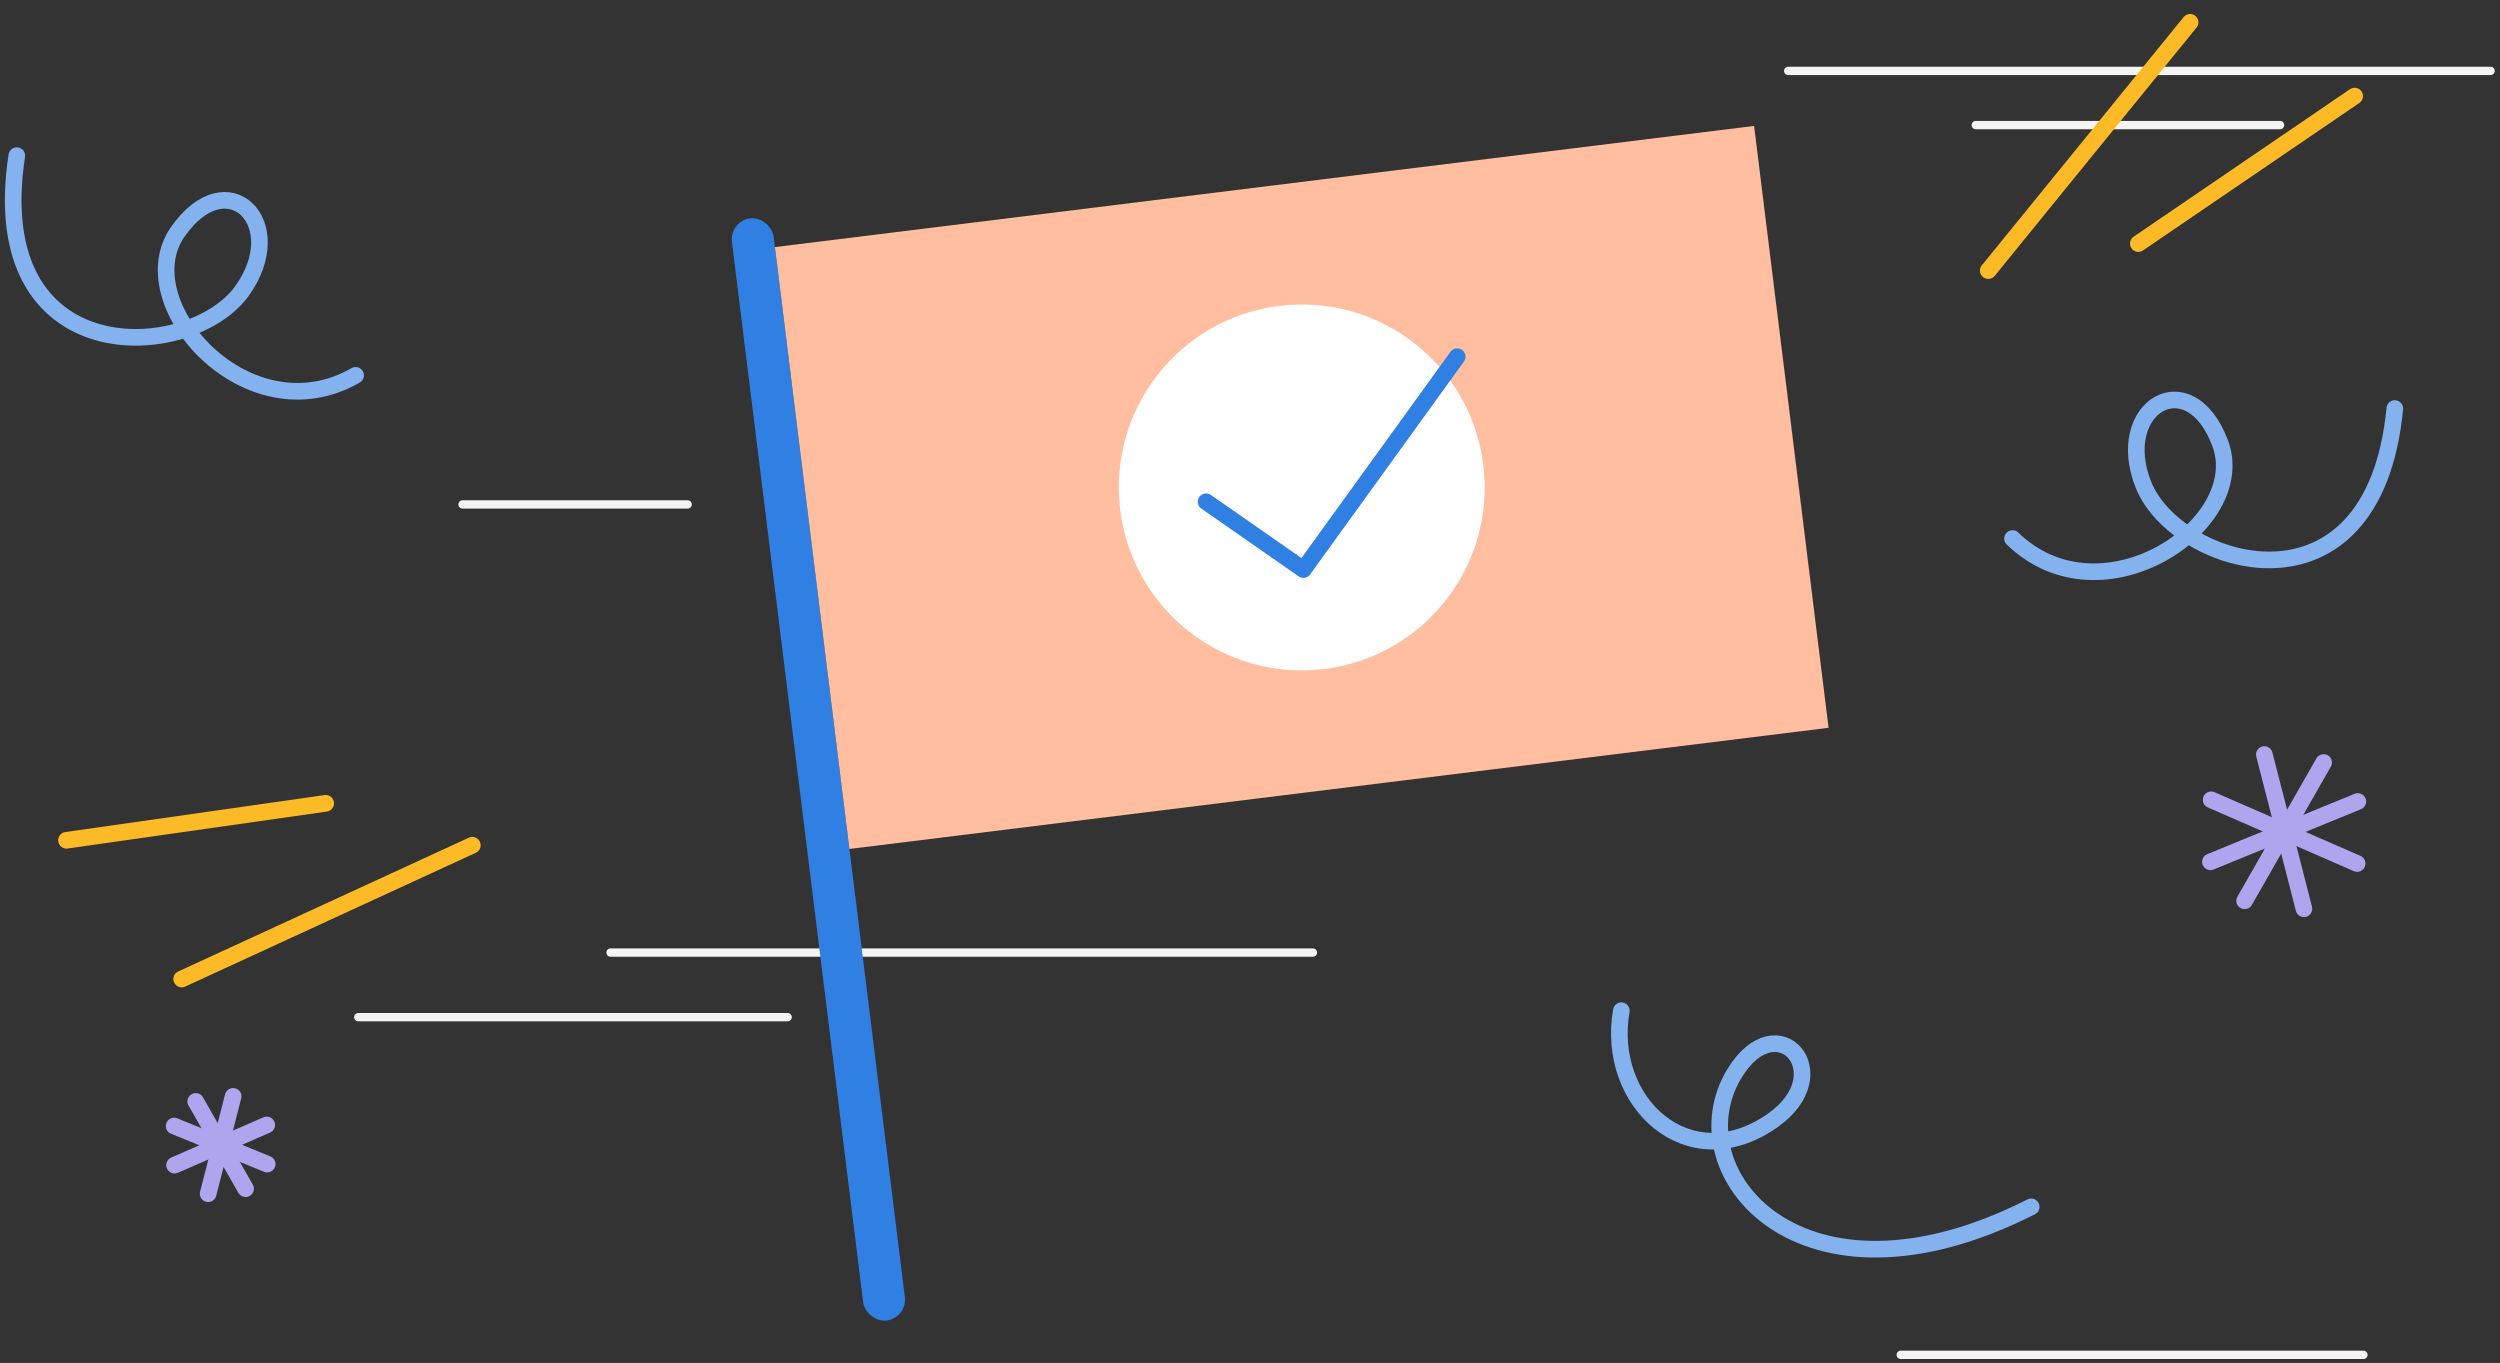 <svg width="310" height="169" viewBox="0 0 310 169" fill="none" xmlns="http://www.w3.org/2000/svg">
<rect x="0" y="0" width="310" height="169" fill="#333333" stroke="none"/>
<path d="M75.704 118.118H162.804" stroke="#F4F4F4" stroke-width="1.031" stroke-linecap="round"/>
<path d="M44.431 126.13H97.673" stroke="#F4F4F4" stroke-width="1.031" stroke-linecap="round"/>
<path d="M235.689 168H293.067" stroke="#F4F4F4" stroke-width="1.031" stroke-linecap="round"/>
<path d="M244.994 15.51L282.729 15.51" stroke="#F4F4F4" stroke-width="1.031" stroke-linecap="round"/>
<path d="M221.733 8.79H308.833" stroke="#F4F4F4" stroke-width="1.031" stroke-linecap="round"/>
<path d="M57.354 62.549H85.267" stroke="#F4F4F4" stroke-width="1.031" stroke-linecap="round"/>
<rect x="90.437" y="27.397" width="5.215" height="137.71" rx="2.607" transform="rotate(-7.054 90.437 27.397)" fill="#307FE2"/>
<rect x="96.092" y="30.639" width="122.343" height="75.201" transform="rotate(-7.054 96.092 30.639)" fill="#FFBE9F"/>
<circle cx="161.418" cy="60.443" r="22.684" transform="rotate(-7.054 161.418 60.443)" fill="white"/>
<path d="M149.555 62.219L161.622 70.622L180.693 44.229" stroke="#307FE2" stroke-width="2.063" stroke-linecap="round" stroke-linejoin="round"/>
<path d="M280.778 93.563L285.688 112.689" stroke="#AFA5EF" stroke-width="2.063" stroke-linecap="round" stroke-linejoin="round"/>
<path d="M292.37 99.385L274.096 106.865" stroke="#AFA5EF" stroke-width="2.063" stroke-linecap="round" stroke-linejoin="round"/>
<path d="M288.13 94.552L278.336 111.698" stroke="#AFA5EF" stroke-width="2.063" stroke-linecap="round" stroke-linejoin="round"/>
<path d="M292.282 107.075L274.184 99.176" stroke="#AFA5EF" stroke-width="2.063" stroke-linecap="round" stroke-linejoin="round"/>
<path d="M28.91 135.95L25.811 148.021" stroke="#AFA5EF" stroke-width="2.063" stroke-linecap="round" stroke-linejoin="round"/>
<path d="M21.595 139.625L33.128 144.345" stroke="#AFA5EF" stroke-width="2.063" stroke-linecap="round" stroke-linejoin="round"/>
<path d="M24.27 136.576L30.451 147.397" stroke="#AFA5EF" stroke-width="2.063" stroke-linecap="round" stroke-linejoin="round"/>
<path d="M21.65 144.479L33.072 139.493" stroke="#AFA5EF" stroke-width="2.063" stroke-linecap="round" stroke-linejoin="round"/>
<path d="M251.87 149.648C223.225 164.168 207.685 145.272 215.067 133.117C220.382 124.365 228.136 133.117 219.778 138.964C209.322 146.279 199.066 136.598 201.044 125.33" stroke="#83B2EE" stroke-width="2.063" stroke-linecap="round" stroke-linejoin="round"/>
<path d="M296.957 50.659C294.316 77.939 269.798 70.273 265.778 60.092C261.981 50.476 271.479 44.837 275.293 54.938C279.107 65.038 260.62 77.502 249.554 66.78" stroke="#83B2EE" stroke-width="2.063" stroke-linecap="round" stroke-linejoin="round"/>
<path d="M2.083 19.302C-2.039 46.398 23.609 44.972 30.001 36.086C36.038 27.694 28.211 19.9 22.039 28.758C15.866 37.616 30.737 54.23 44.092 46.546" stroke="#83B2EE" stroke-width="2.063" stroke-linecap="round" stroke-linejoin="round"/>
<path d="M246.545 33.553L271.571 2.77" stroke="#FCBB26" stroke-width="2.063" stroke-linecap="round" stroke-linejoin="round"/>
<path d="M58.566 104.811L22.529 121.4" stroke="#FCBB26" stroke-width="2.063" stroke-linecap="round" stroke-linejoin="round"/>
<path d="M265.154 30.201L291.977 11.915" stroke="#FCBB26" stroke-width="2.063" stroke-linecap="round" stroke-linejoin="round"/>
<path d="M40.385 99.612L8.247 104.194" stroke="#FCBB26" stroke-width="2.063" stroke-linecap="round" stroke-linejoin="round"/>
</svg>
